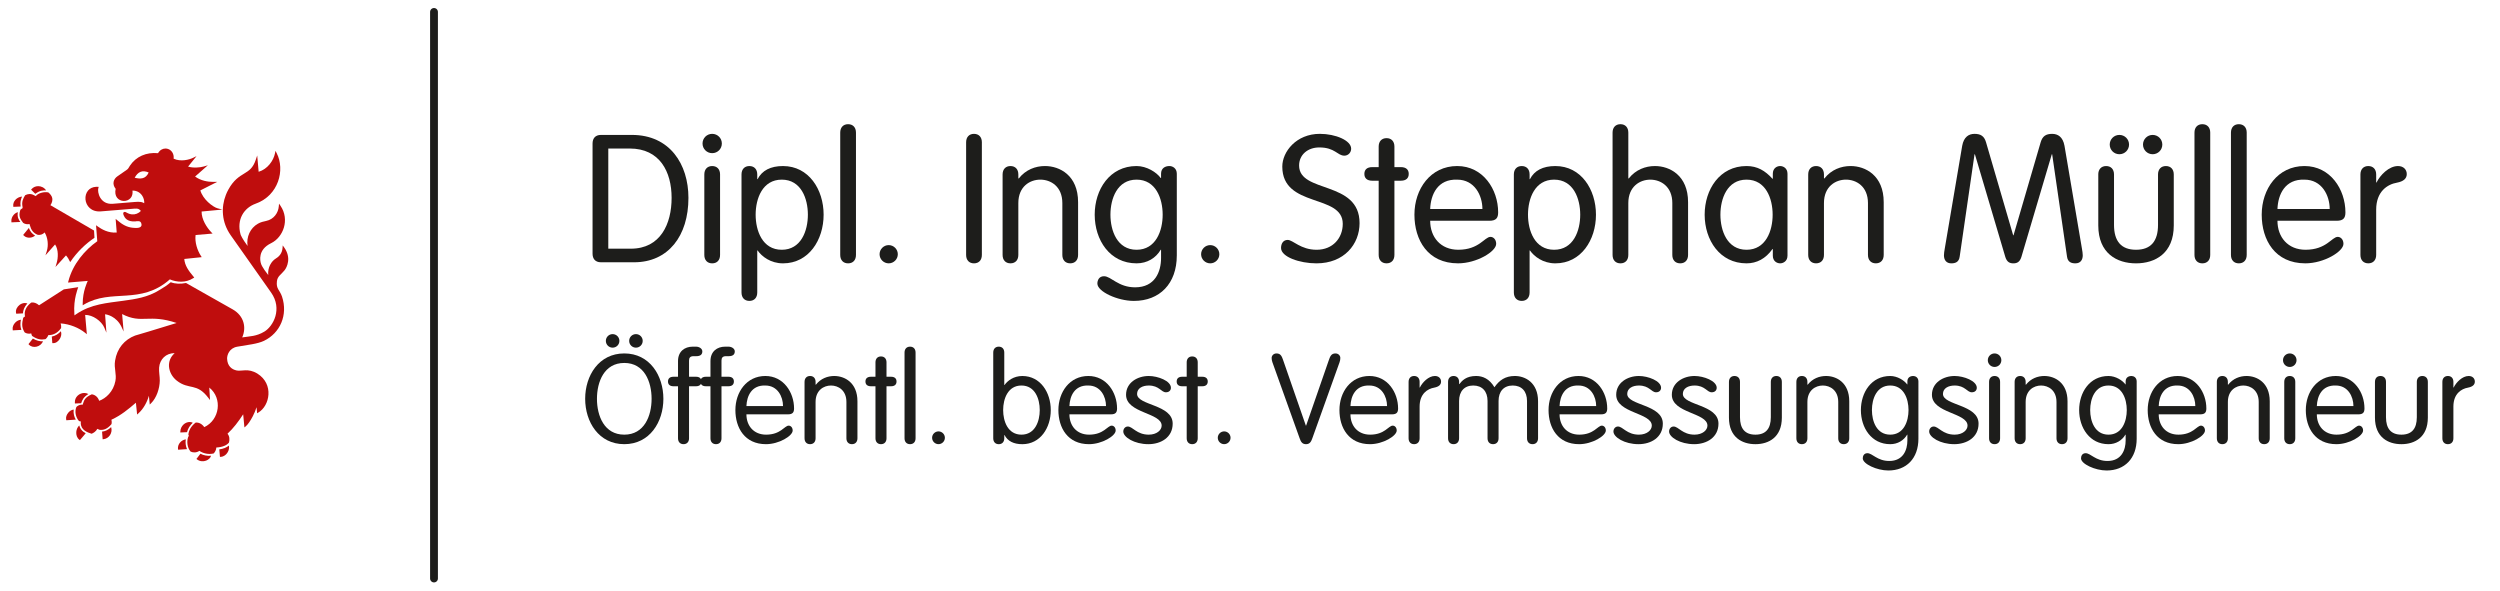 <?xml version="1.0" encoding="utf-8"?>
<!-- Generator: Adobe Illustrator 16.0.0, SVG Export Plug-In . SVG Version: 6.00 Build 0)  -->
<!DOCTYPE svg PUBLIC "-//W3C//DTD SVG 1.1//EN" "http://www.w3.org/Graphics/SVG/1.1/DTD/svg11.dtd">
<svg version="1.1" id="Ebene_1" xmlns="http://www.w3.org/2000/svg" xmlns:xlink="http://www.w3.org/1999/xlink" x="0px" y="0px"
	 width="319.25px" height="75.5px" viewBox="0 0 319.25 75.5" enable-background="new 0 0 319.25 75.5" xml:space="preserve">
<g>
	<path fill="#BF0D0D" d="M3.636,43.945l0.068,0.072c0.506,0.534,1.512,0.278,1.782-0.433c-0.402,0.021-0.832-0.082-1.288-0.351
		L3.636,43.945z"/>
	<polygon fill="#BF0D0D" points="2.283,27.096 2.283,27.097 2.285,27.096 	"/>
	<path fill="#BF0D0D" d="M2.636,26.375c-0.088-0.514,0.022-0.929,0.182-1.274c-0.688,0.057-1.193,0.633-1.124,1.209l0.012,0.105
		L2.636,26.375z"/>
	<polygon fill="#BF0D0D" points="2.672,40.828 2.671,40.83 2.672,40.83 	"/>
	<path fill="#BF0D0D" d="M2.671,40.83c-0.279,0.025-0.538,0.168-0.73,0.369c-0.23,0.242-0.373,0.57-0.321,0.885l0.017,0.105
		l1.092-0.064C2.561,41.678,2.59,41.244,2.671,40.83z"/>
	<path fill="#BF0D0D" d="M2.33,27.875c-0.077-0.215-0.105-0.469-0.047-0.777c-0.197,0.048-0.381,0.165-0.527,0.327
		c-0.203,0.225-0.335,0.534-0.303,0.859l0.011,0.109l1.134-0.048C2.494,28.208,2.395,28.058,2.33,27.875z"/>
	<path fill="#BF0D0D" d="M4.579,24.7c0.244-0.158,0.501-0.354,1.016-0.382c0.091-0.005,0.189-0.005,0.296,0
		c-0.229-0.36-0.636-0.554-1.037-0.547v0.004c-0.3,0.005-0.593,0.121-0.809,0.361L3.97,24.218l0.536,0.531L4.579,24.7z"/>
	<path fill="#BF0D0D" d="M2.504,38.934c-0.313,0.238-0.534,0.623-0.455,1.029l0.021,0.098l0.86-0.043
		c0.012-0.371,0.157-0.826,0.573-1.26c-0.113-0.045-0.23-0.068-0.349-0.063H3.153C2.922,38.701,2.691,38.791,2.504,38.934z"/>
	<path fill="#BF0D0D" d="M3.893,30.343c0.226-0.031,0.438-0.124,0.585-0.267c-0.392-0.21-0.64-0.556-0.794-0.963l-0.726,0.89
		l0.073,0.073C3.264,30.316,3.594,30.382,3.893,30.343z"/>
	<polygon fill="#BF0D0D" points="2.82,25.092 2.817,25.1 2.82,25.098 	"/>
	<path fill="#BF0D0D" d="M36.29,31.599l-0.186-0.26l-0.023,0.317c-0.057,0.732-0.46,1.128-0.942,1.417
		c-0.158,0.098-0.446,0.352-0.657,0.776c-0.164,0.328-0.275,0.755-0.229,1.271c-0.158-0.206-0.312-0.404-0.463-0.619
		c-0.247-0.353-0.446-0.701-0.49-0.934c-0.014-0.063-0.047-0.183-0.063-0.361c-0.017-0.177-0.014-0.404,0.044-0.651
		c0.114-0.491,0.448-1.074,1.36-1.513c1.502-0.735,2.402-2.967,1.174-4.769l-0.186-0.271l-0.025,0.327
		c-0.068,0.874-0.652,1.68-1.604,1.881c-0.326,0.073-0.702,0.147-1.06,0.354c-0.994,0.568-1.496,1.687-1.326,2.843
		c-0.339-0.462-0.557-0.804-0.689-1.042c-0.171-0.302-0.203-0.422-0.203-0.422c-0.537-1.906,0.424-3.399,1.929-3.936
		c2.923-1.041,3.778-4.318,2.679-6.452l-0.152-0.291l-0.063,0.319c-0.191,0.926-0.938,2.011-2.086,2.353l-0.185-2.084l-0.176,0.53
		c-0.358,1.085-0.865,1.401-1.484,1.78c-0.622,0.38-1.353,0.814-2.032,2.065c-0.114,0.207-0.213,0.419-0.301,0.641l0.029,0.005
		l-0.033,0.005c-0.625,1.582-0.563,3.496,0.621,5.174l5.145,7.296c0.75,1.058,0.813,2.134,0.554,3.041
		c-0.258,0.898-0.852,1.623-1.401,1.953c-1.033,0.621-1.83,0.59-2.838,0.744c0.548-1.227,0.26-2.738-1.21-3.576
		c-1.472-0.838-2.517-1.423-5.964-3.373c-0.707,0.141-1.35,0.131-1.95-0.097c-0.432,0.37-0.864,0.664-1.296,0.908
		c-0.023,0.016-0.047,0.026-0.068,0.041c-0.021,0.014-0.046,0.028-0.068,0.041c-1.5,0.948-3.104,1.166-4.611,1.375
		c-2.088,0.295-4.129,0.405-6.061,1.737l-0.191,0.133l-0.016-0.231c-0.067-0.938,0.045-1.729,0.188-2.345
		c0.114-0.476,0.23-0.803,0.309-1.03l-1.838,0.284l-3.165,2.033C4.666,38.691,4.315,38.592,4,38.631L3.944,38.67
		C3.23,39.232,3.12,39.83,3.169,40.23l0.013,0.114H3.171c0.011,0.019,0.021,0.037,0.032,0.056c-0.087,0.051-0.165,0.106-0.233,0.17
		l-0.014,0.059c-0.138,0.582-0.22,1.115,0.134,1.715l0.06,0.102c0.025,0.019,0.055,0.035,0.082,0.05
		c0.218,0.112,0.482,0.149,0.758,0.082c0.023,0.112,0.056,0.217,0.101,0.313l0.066,0.045c0.594,0.396,1.098,0.481,1.566,0.387
		l0.098-0.021c0.15-0.127,0.275-0.301,0.352-0.516c0.009,0.004,0.016,0.008,0.025,0.01l0.09-0.004
		c0.596-0.026,1.082-0.319,1.461-0.824l0.054-0.071c0.026-0.189,0.011-0.396-0.058-0.599c1.17,0.084,2.33,0.562,3.134,1.209
		l0.212,0.173l-0.216-2.466c0.488-0.004,1.001,0.188,1.434,0.479c0.468,0.313,0.843,0.744,1.007,1.133l0.274,0.658l-0.172-2.351
		c0.188,0.021,0.518,0.101,0.867,0.291c0.438,0.24,0.909,0.646,1.228,1.312l0.275,0.598l-0.193-2.229
		c1.254,0.653,2.135,0.643,3.117,0.604c0.974-0.028,2.074-0.06,3.844,0.537c-2.524,0.789-5.279,1.598-5.279,1.598h-0.003h-0.006
		c-1.376,0.521-2.325,1.652-2.572,3.21c-0.084,0.495-0.026,0.928,0.028,1.348c0.053,0.416,0.1,0.815,0.012,1.262
		c-0.257,1.346-1.21,2.213-2.071,2.52c-0.167-0.506-0.547-0.778-0.944-0.83c-0.887,0.39-0.986,0.775-1.109,1.158L10.6,51.532
		l-0.037,0.146h-0.22c-0.272,0.045-0.425,0.139-0.589,0.293c-0.257,0.625-0.063,1.281,0.277,1.732
		c0.091,0.092,0.188,0.121,0.312,0.127l-0.033,0.16c0.002,0.479,0.212,0.771,0.489,0.984c0.281,0.211,0.634,0.33,0.898,0.414
		c0.246-0.093,0.554-0.296,0.736-0.625l0.271,0.122c0.453,0.05,0.952-0.03,1.542-0.737c0.035-0.174,0.033-0.359-0.015-0.551
		c1.214-0.556,2.159-1.339,3.124-2.171l0.155,1.509l0.169-0.152c0.662-0.592,1.111-1.459,1.338-2.244l0.105,1.123l0.176-0.17
		c0.685-0.676,1.096-1.869,1.107-2.891c0.004-0.539-0.125-1.111-0.086-1.652c0.074-1.059,0.881-1.875,1.984-1.844
		c-0.546,0.469-0.758,1.088-0.723,1.69c0.049,0.69,0.42,1.359,0.986,1.806c0.783,0.623,1.445,0.682,2.064,0.83
		c0.619,0.149,1.21,0.379,1.962,1.358l0.229,0.299l-0.096-1.596c1.725,1.377,1.328,4.133-0.635,5.053
		c-0.225-0.312-0.494-0.494-0.77-0.56c-0.115-0.024-0.227-0.032-0.338-0.021l-0.051,0.043c-0.512,0.414-0.83,0.937-0.876,1.5
		l0.069,0.175l-0.077,0.071l-0.036,0.111c-0.191,0.582-0.058,1.317,0.273,1.729l0.065,0.079c0.331,0.152,0.741,0.15,1.116-0.096
		c0.453,0.312,1.124,0.483,1.756,0.344l0.066-0.016c0.188-0.187,0.316-0.441,0.34-0.757c0.794-0.034,1.381-0.313,1.616-0.637
		c0.098-0.393,0.08-0.801-0.19-1.125c0.746-0.684,1.411-1.57,2.002-2.479l0.158,1.678l0.17-0.141
		c0.276-0.232,0.603-0.713,0.898-1.283c0.188-0.363,0.354-0.756,0.479-1.156l0.074,0.77l0.155-0.09
		c0.736-0.434,1.236-1.338,1.293-2.305c0.058-0.967-0.343-2.004-1.406-2.666c-0.597-0.371-1.111-0.438-1.552-0.426
		c-0.439,0.012-0.8,0.09-1.112,0.021c-0.633-0.136-1.174-0.576-1.21-1.506c-0.008-0.211,0.058-0.56,0.255-0.863
		c0.2-0.303,0.52-0.576,1.047-0.666c1.336-0.234,2.552-0.348,3.394-0.742c2.067-0.986,3.102-3.295,2.315-5.663
		c-0.138-0.414-0.341-0.666-0.48-0.926c-0.141-0.259-0.229-0.523-0.17-1.02c0.039-0.333,0.161-0.53,0.335-0.727
		c0.174-0.195,0.405-0.385,0.636-0.674c0.166-0.209,0.387-0.603,0.453-1.118C36.858,32.895,36.76,32.258,36.29,31.599z"/>
	<path fill="#BF0D0D" d="M7.083,34.096l1.344-1.48c0.207,0.229,0.393,0.534,0.535,0.856c0.862-1.289,1.984-2.352,3.101-3.108
		l-0.054-0.924c-2.2-1.267-4.176-2.419-5.57-3.237c0.211-0.302,0.283-0.618,0.234-0.902c-0.053-0.29-0.285-0.551-0.5-0.729
		c-0.5-0.116-1.308,0.07-1.602,0.473l-0.221-0.11c-0.406-0.235-0.811-0.186-1.141,0c-0.244,0.412-0.478,0.807-0.326,1.512
		c0.004,0.007-0.008,0.13-0.004,0.138c-0.11,0.072-0.255,0.146-0.294,0.257c-0.125,0.395-0.117,0.718-0.034,0.944
		c0.08,0.228,0.22,0.434,0.403,0.673c0.255,0.176,0.536,0.206,0.821,0.149v0.009l0.045,0.171c0.151,0.559,0.425,0.986,1.021,1.205
		c0.333,0.037,0.622-0.065,0.861-0.31c0.415,0.684,0.509,1.645,0.269,2.397l-0.165,0.523l1.227-1.387
		c0.457,0.68,0.397,1.732,0.198,2.387L7.083,34.096z"/>
	<path fill="#BF0D0D" d="M28.002,57.385l0.085,0.959l0.112-0.006c0.385-0.021,0.699-0.279,0.882-0.596
		c0.15-0.264,0.214-0.568,0.142-0.842C28.94,57.141,28.528,57.32,28.002,57.385z"/>
	<path fill="#BF0D0D" d="M25.596,57.941l-0.512,0.668l0.096,0.07c0.358,0.266,0.793,0.272,1.142,0.143
		c0.306-0.117,0.558-0.342,0.635-0.625C26.453,58.244,25.97,58.143,25.596,57.941z"/>
	<path fill="#BF0D0D" d="M24.241,53.889l-0.002,0.002c-0.577-0.016-1.187,0.488-1.208,1.211l-0.003,0.125l0.855-0.039
		c0.106-0.448,0.366-0.858,0.735-1.205C24.499,53.924,24.373,53.895,24.241,53.889z"/>
	<polygon fill="#BF0D0D" points="29.221,56.895 29.223,56.9 29.228,56.896 	"/>
	<path fill="#BF0D0D" d="M23.729,56.102l-0.002,0.004c-0.582,0.076-1.061,0.619-0.998,1.213l0.014,0.109l1.137-0.074
		C23.714,56.979,23.656,56.527,23.729,56.102z"/>
	<path fill="#BF0D0D" d="M13.034,55.115l0.074,0.982l0.119-0.015c0.692-0.078,1.189-0.817,0.967-1.541
		C13.787,54.936,13.392,55.084,13.034,55.115z"/>
	<path fill="#BF0D0D" d="M6.614,42.982l0.067,0.836l0.103,0.002c0.352,0.012,0.67-0.234,0.861-0.56
		c0.17-0.282,0.244-0.639,0.133-0.963C7.458,42.652,7.066,42.893,6.614,42.982z"/>
	<path fill="#BF0D0D" d="M9.411,52.301c-0.271,0.031-0.52,0.189-0.695,0.404c-0.205,0.246-0.328,0.563-0.265,0.863l0.021,0.1
		l1.207-0.082C9.473,53.236,9.35,52.813,9.411,52.301z"/>
	<polygon fill="#BF0D0D" points="4.197,43.236 4.198,43.236 4.199,43.234 	"/>
	<path fill="#BF0D0D" d="M10.121,54.33c-0.229,0.215-0.356,0.521-0.379,0.828c-0.031,0.373,0.087,0.758,0.374,0.977l0.089,0.066
		l0.737-0.869c0.006,0.002,0.016,0.006,0.023,0.01c-0.103-0.057-0.205-0.117-0.303-0.193C10.417,54.961,10.209,54.695,10.121,54.33z
		"/>
	<path fill="#BF0D0D" d="M9.561,51.412l0.006,0.113l0.799-0.031l0.016-0.047c0.114-0.361,0.29-0.756,0.908-1.129
		c-0.164-0.092-0.344-0.137-0.521-0.137h0.004C10.147,50.178,9.522,50.686,9.561,51.412z"/>
	<path fill="#BF0D0D" d="M27.145,29.826l-0.167-0.175c-0.583-0.606-1.247-1.643-1.233-2.639l2.652-0.25l-0.627-0.166
		c-0.268-0.072-0.757-0.362-1.21-0.788c-0.425-0.402-0.812-0.929-0.976-1.493l2.156-1.092l-0.496,0.004
		c-0.699,0.008-1.629-0.156-2.33-0.685l1.631-1.437l-0.506,0.151c-0.486,0.146-1.377,0.218-2.02,0.018l1.078-1.333l-0.465,0.223
		c-0.448,0.216-1.549,0.531-2.462,0.097c0.079-0.604-0.255-1.076-0.694-1.234c-0.116-0.041-0.24-0.063-0.363-0.06
		c-0.352,0.005-0.707,0.198-0.93,0.594c-1.502-0.143-2.813,0.427-3.595,1.604c-0.083,0.121-0.134,0.226-0.189,0.308
		c-0.055,0.086-0.117,0.156-0.242,0.234l-1.178,0.82c-0.218,0.152-0.404,0.388-0.467,0.679c-0.058,0.278,0.009,0.6,0.257,0.908
		c-0.105,0.478-0.023,0.864,0.176,1.129c0.208,0.273,0.529,0.41,0.852,0.42c0.32,0.009,0.646-0.109,0.871-0.359
		c0.201-0.224,0.302-0.558,0.25-0.965c0.58-0.009,1.014,0.279,1.266,0.69c0.17,0.274,0.254,0.604,0.236,0.927
		c-0.122-0.082-0.26-0.133-0.415-0.16c-0.226-0.038-0.483-0.029-0.8-0.003l-2.787,0.231c-0.815,0.068-1.31-0.295-1.598-0.75
		c-0.287-0.454-0.341-1.021-0.26-1.263l0.049-0.143l-0.152-0.009c-0.065-0.005-0.132-0.005-0.195,0
		c-0.439,0.021-0.786,0.203-1.013,0.474c-0.261,0.31-0.368,0.725-0.332,1.133c0.036,0.407,0.218,0.815,0.546,1.108
		c0.328,0.294,0.807,0.47,1.409,0.422l4.39-0.358l0.024,0.008c0.309-0.025,0.487,0.029,0.71,0.292
		c-0.148,0.154-0.332,0.28-0.535,0.357c-0.371,0.141-0.816,0.132-1.31-0.155c-0.024-0.015-0.061-0.034-0.104-0.051
		c-0.047-0.017-0.1-0.035-0.169-0.02c-0.035,0.008-0.077,0.029-0.104,0.065c-0.027,0.036-0.037,0.08-0.039,0.12
		c0,0.082,0.023,0.166,0.078,0.283c0.048,0.109,0.148,0.322,0.374,0.489c0.228,0.168,0.573,0.289,1.098,0.249
		c0.056-0.006,0.116-0.018,0.195-0.029c0.079-0.01,0.171-0.012,0.253,0c0.084,0.015,0.156,0.045,0.214,0.105
		c0.059,0.058,0.105,0.148,0.126,0.301c0.017,0.139-0.016,0.218-0.074,0.281C17.94,29,17.84,29.048,17.717,29.077
		c-0.246,0.056-0.58,0.034-0.8,0.005c-0.712-0.088-1.249-0.365-1.936-0.953l-0.212-0.183l0.135,1.75
		c-1.098,0.077-1.916-0.416-2.438-0.788l-0.201-0.145l0.157,2.041c-1.563,1.108-3.134,2.908-3.693,5.119l-0.04,0.158l2.514-0.209
		c-0.083,0.194-0.204,0.471-0.334,0.88c-0.16,0.526-0.309,1.211-0.309,2.033v0.201l0.174-0.104c1.768-1.042,3.553-1.012,5.391-1.139
		c1.814-0.124,3.689-0.41,5.563-2.067c0.875,0.363,2.018,0.48,3.007-0.165l0.11-0.07l-0.084-0.102
		c-0.666-0.782-1.127-1.458-1.189-2.27l2.227-0.231l-0.101-0.157c-0.47-0.726-0.801-1.755-0.681-2.672L27.145,29.826z M17.2,22.698
		c0.4-0.755,0.979-1.024,1.784-0.672C18.617,22.875,17.942,22.878,17.2,22.698z"/>
</g>
<g enable-background="new    ">
	<path fill="#1D1D1B" d="M75.669,18.326c0-0.617,0.32-1.097,1.074-1.097h3.952c4.843,0,7.218,3.746,7.218,8.04
		c0,4.866-2.581,8.224-6.944,8.224h-4.226c-0.754,0-1.074-0.479-1.074-1.097V18.326z M77.679,31.757h2.878
		c3.792,0,5.208-3.175,5.208-6.487c0-3.335-1.508-6.304-5.345-6.304h-2.741V31.757z"/>
	<path fill="#1D1D1B" d="M90.947,17.093c0.685,0,1.233,0.548,1.233,1.233c0,0.685-0.548,1.233-1.233,1.233
		c-0.686,0-1.233-0.549-1.233-1.233C89.713,17.641,90.261,17.093,90.947,17.093z M91.952,32.557c0,0.662-0.388,1.073-1.005,1.073
		s-1.005-0.411-1.005-1.073V22.277c0-0.662,0.389-1.073,1.005-1.073s1.005,0.411,1.005,1.073V32.557z"/>
	<path fill="#1D1D1B" d="M94.691,22.277c0-0.662,0.389-1.073,1.005-1.073s1.005,0.411,1.005,1.073v0.594h0.046
		c0.571-1.096,1.645-1.667,3.244-1.667c3.289,0,5.185,2.992,5.185,6.213s-1.896,6.213-5.185,6.213c-1.599,0-2.718-0.891-3.244-1.645
		h-0.046v5.368c0,0.662-0.388,1.073-1.005,1.073s-1.005-0.411-1.005-1.073V22.277z M99.831,31.895c2.467,0,3.335-2.422,3.335-4.478
		s-0.868-4.477-3.335-4.477c-2.467,0-3.335,2.421-3.335,4.477S97.364,31.895,99.831,31.895z"/>
	<path fill="#1D1D1B" d="M109.307,32.557c0,0.662-0.388,1.073-1.005,1.073s-1.005-0.411-1.005-1.073V16.933
		c0-0.663,0.389-1.074,1.005-1.074s1.005,0.411,1.005,1.074V32.557z"/>
	<path fill="#1D1D1B" d="M113.486,31.3c0.64,0,1.165,0.525,1.165,1.165s-0.525,1.165-1.165,1.165s-1.165-0.525-1.165-1.165
		S112.847,31.3,113.486,31.3z"/>
	<path fill="#1D1D1B" d="M125.384,32.557c0,0.662-0.388,1.073-1.005,1.073s-1.005-0.411-1.005-1.073V18.166
		c0-0.662,0.389-1.073,1.005-1.073s1.005,0.411,1.005,1.073V32.557z"/>
	<path fill="#1D1D1B" d="M128.032,22.277c0-0.662,0.389-1.073,1.005-1.073s1.005,0.411,1.005,1.073v0.479l0.046,0.046
		c0.891-1.142,2.147-1.599,3.357-1.599c1.874,0,4.226,1.188,4.226,4.614v6.738c0,0.662-0.388,1.073-1.005,1.073
		s-1.005-0.411-1.005-1.073v-6.624c0-2.125-1.485-2.992-2.81-2.992s-2.81,0.867-2.81,2.992v6.624c0,0.662-0.388,1.073-1.005,1.073
		s-1.005-0.411-1.005-1.073V22.277z"/>
	<path fill="#1D1D1B" d="M150.277,32.625c0,3.609-2.193,5.802-5.482,5.802c-2.079,0-4.66-1.188-4.66-2.216
		c0-0.411,0.206-0.937,0.845-0.937c0.914,0,1.805,1.417,3.975,1.417c2.558,0,3.312-2.011,3.312-3.746v-1.051h-0.045
		c-0.617,1.051-1.713,1.735-3.084,1.735c-3.426,0-5.345-2.992-5.345-6.213s1.919-6.213,5.345-6.213c1.302,0,2.559,0.8,3.084,1.53
		h0.045v-0.548c0-0.708,0.525-0.982,1.074-0.982c0.388,0,0.937,0.274,0.937,0.982V32.625z M145.138,31.895
		c2.467,0,3.335-2.422,3.335-4.478s-0.868-4.477-3.335-4.477c-2.467,0-3.335,2.421-3.335,4.477S142.671,31.895,145.138,31.895z"/>
	<path fill="#1D1D1B" d="M154.546,31.3c0.64,0,1.165,0.525,1.165,1.165s-0.525,1.165-1.165,1.165s-1.165-0.525-1.165-1.165
		S153.906,31.3,154.546,31.3z"/>
	<path fill="#1D1D1B" d="M172.543,18.988c0,0.479-0.366,0.891-0.869,0.891c-0.891,0-1.188-1.051-3.197-1.051
		c-1.484,0-2.582,0.937-2.582,2.308c0,3.586,7.721,1.873,7.721,7.354c0,2.696-1.964,5.14-5.504,5.14
		c-2.147,0-4.523-0.822-4.523-1.964c0-0.549,0.274-1.028,0.846-1.028c0.686,0,1.645,1.257,3.7,1.257
		c2.079,0,3.335-1.508,3.335-3.313c0-3.86-7.721-1.987-7.721-7.31c0-1.896,1.781-4.18,4.797-4.18
		C170.555,17.093,172.543,17.938,172.543,18.988z"/>
	<path fill="#1D1D1B" d="M176.057,18.714c0-0.662,0.389-1.073,1.006-1.073c0.616,0,1.004,0.411,1.004,1.073v2.627h0.822
		c0.663,0,1.006,0.32,1.006,0.868s-0.343,0.868-1.006,0.868h-0.822v9.479c0,0.662-0.388,1.073-1.004,1.073
		c-0.617,0-1.006-0.411-1.006-1.073v-9.479h-0.822c-0.662,0-1.005-0.32-1.005-0.868s0.343-0.868,1.005-0.868h0.822V18.714z"/>
	<path fill="#1D1D1B" d="M182.634,28.193c0,2.079,1.325,3.701,3.587,3.701c2.672,0,3.357-1.645,4.111-1.645
		c0.365,0,0.73,0.319,0.73,0.891c0,0.982-2.49,2.489-4.865,2.489c-3.883,0-5.574-2.992-5.574-6.213c0-3.289,2.057-6.213,5.46-6.213
		c3.312,0,5.231,2.992,5.231,5.916c0,0.708-0.252,1.073-1.119,1.073H182.634z M189.304,26.687c0-1.736-1.005-3.746-3.221-3.746
		c-2.489-0.092-3.381,1.896-3.449,3.746H189.304z"/>
	<path fill="#1D1D1B" d="M193.32,22.277c0-0.662,0.389-1.073,1.006-1.073c0.616,0,1.004,0.411,1.004,1.073v0.594h0.047
		c0.57-1.096,1.645-1.667,3.243-1.667c3.289,0,5.185,2.992,5.185,6.213s-1.896,6.213-5.185,6.213c-1.599,0-2.718-0.891-3.243-1.645
		h-0.047v5.368c0,0.662-0.388,1.073-1.004,1.073c-0.617,0-1.006-0.411-1.006-1.073V22.277z M198.46,31.895
		c2.468,0,3.335-2.422,3.335-4.478s-0.867-4.477-3.335-4.477c-2.467,0-3.335,2.421-3.335,4.477S195.993,31.895,198.46,31.895z"/>
	<path fill="#1D1D1B" d="M213.556,25.933c0-2.125-1.485-2.992-2.81-2.992s-2.81,0.867-2.81,2.992v6.624
		c0,0.662-0.388,1.073-1.005,1.073s-1.006-0.411-1.006-1.073V16.933c0-0.663,0.389-1.074,1.006-1.074s1.005,0.411,1.005,1.074v5.824
		l0.046,0.046c0.891-1.142,2.146-1.599,3.357-1.599c1.873,0,4.227,1.188,4.227,4.614v6.738c0,0.662-0.389,1.073-1.006,1.073
		c-0.616,0-1.005-0.411-1.005-1.073V25.933z"/>
	<path fill="#1D1D1B" d="M228.263,32.648c0,0.708-0.548,0.981-0.937,0.981c-0.411,0-0.937-0.273-0.937-0.981v-0.846h-0.046
		c-0.867,1.233-2.01,1.827-3.313,1.827c-3.426,0-5.345-2.992-5.345-6.213s1.919-6.213,5.345-6.213c1.395,0,2.376,0.594,3.313,1.622
		h0.046v-0.64c0-0.708,0.525-0.982,0.937-0.982c0.389,0,0.937,0.274,0.937,0.982V32.648z M223.031,31.895
		c2.468,0,3.336-2.422,3.336-4.478s-0.868-4.477-3.336-4.477c-2.467,0-3.334,2.421-3.334,4.477S220.564,31.895,223.031,31.895z"/>
	<path fill="#1D1D1B" d="M230.909,22.277c0-0.662,0.389-1.073,1.005-1.073c0.617,0,1.006,0.411,1.006,1.073v0.479l0.045,0.046
		c0.891-1.142,2.147-1.599,3.357-1.599c1.874,0,4.227,1.188,4.227,4.614v6.738c0,0.662-0.389,1.073-1.005,1.073
		s-1.005-0.411-1.005-1.073v-6.624c0-2.125-1.485-2.992-2.811-2.992c-1.324,0-2.809,0.867-2.809,2.992v6.624
		c0,0.662-0.389,1.073-1.006,1.073c-0.616,0-1.005-0.411-1.005-1.073V22.277z"/>
	<path fill="#1D1D1B" d="M250.252,32.763c-0.092,0.708-0.549,0.867-1.074,0.867c-0.616,0-0.936-0.411-0.936-1.027
		c0-0.229,0.045-0.525,0.113-0.914l2.216-13.065c0.206-1.143,0.845-1.53,1.576-1.53c0.8,0,1.233,0.297,1.462,1.051l3.473,11.9h0.045
		l3.473-11.9c0.229-0.754,0.662-1.051,1.461-1.051c0.731,0,1.371,0.388,1.576,1.53l2.217,13.065
		c0.068,0.389,0.113,0.686,0.113,0.914c0,0.616-0.319,1.027-0.936,1.027c-0.525,0-0.982-0.159-1.074-0.867l-1.896-13.066h-0.045
		l-3.883,13.111c-0.206,0.663-0.572,0.822-1.028,0.822c-0.457,0-0.822-0.159-1.028-0.822l-3.883-13.111h-0.046L250.252,32.763z"/>
	<path fill="#1D1D1B" d="M267.949,22.277c0-0.662,0.389-1.073,1.006-1.073c0.616,0,1.004,0.411,1.004,1.073v6.441
		c0,2.079,0.914,3.176,2.811,3.176c1.896,0,2.809-1.097,2.809-3.176v-6.441c0-0.662,0.389-1.073,1.006-1.073
		s1.005,0.411,1.005,1.073v6.511c0,3.563-2.376,4.842-4.819,4.842c-2.444,0-4.82-1.279-4.82-4.842V22.277z M270.645,17.229
		c0.686,0,1.234,0.548,1.234,1.233s-0.549,1.233-1.234,1.233s-1.233-0.548-1.233-1.233S269.959,17.229,270.645,17.229z
		 M274.894,17.229c0.685,0,1.233,0.548,1.233,1.233s-0.549,1.233-1.233,1.233c-0.686,0-1.233-0.548-1.233-1.233
		S274.208,17.229,274.894,17.229z"/>
	<path fill="#1D1D1B" d="M282.246,32.557c0,0.662-0.389,1.073-1.006,1.073c-0.616,0-1.005-0.411-1.005-1.073V16.933
		c0-0.663,0.389-1.074,1.005-1.074c0.617,0,1.006,0.411,1.006,1.074V32.557z"/>
	<path fill="#1D1D1B" d="M286.904,32.557c0,0.662-0.389,1.073-1.006,1.073c-0.616,0-1.005-0.411-1.005-1.073V16.933
		c0-0.663,0.389-1.074,1.005-1.074c0.617,0,1.006,0.411,1.006,1.074V32.557z"/>
	<path fill="#1D1D1B" d="M290.832,28.193c0,2.079,1.324,3.701,3.586,3.701c2.672,0,3.357-1.645,4.111-1.645
		c0.365,0,0.73,0.319,0.73,0.891c0,0.982-2.489,2.489-4.865,2.489c-3.883,0-5.573-2.992-5.573-6.213c0-3.289,2.056-6.213,5.46-6.213
		c3.312,0,5.23,2.992,5.23,5.916c0,0.708-0.252,1.073-1.119,1.073H290.832z M297.502,26.687c0-1.736-1.006-3.746-3.221-3.746
		c-2.49-0.092-3.381,1.896-3.449,3.746H297.502z"/>
	<path fill="#1D1D1B" d="M301.427,22.277c0-0.662,0.389-1.073,1.005-1.073c0.617,0,1.006,0.411,1.006,1.073v1.028h0.045
		c0.457-0.937,1.576-2.102,2.741-2.102c0.708,0,1.12,0.457,1.12,1.027c0,0.571-0.412,0.937-1.257,1.097
		c-1.188,0.206-2.649,1.097-2.649,3.449v5.779c0,0.662-0.389,1.073-1.006,1.073c-0.616,0-1.005-0.411-1.005-1.073V22.277z"/>
</g>
<g enable-background="new    ">
	<path fill="#1D1D1B" d="M79.72,45.133c3.25,0,4.994,2.833,4.994,5.794s-1.745,5.794-4.994,5.794s-4.994-2.833-4.994-5.794
		S76.471,45.133,79.72,45.133z M79.72,55.505c2.561,0,3.489-2.401,3.489-4.578s-0.928-4.578-3.489-4.578s-3.489,2.401-3.489,4.578
		S77.159,55.505,79.72,55.505z M78.231,42.667c0.48,0,0.865,0.385,0.865,0.864c0,0.48-0.384,0.865-0.865,0.865
		c-0.48,0-0.864-0.385-0.864-0.865C77.367,43.052,77.751,42.667,78.231,42.667z M81.209,42.667c0.48,0,0.864,0.385,0.864,0.864
		c0,0.48-0.384,0.865-0.864,0.865c-0.48,0-0.865-0.385-0.865-0.865C80.344,43.052,80.729,42.667,81.209,42.667z"/>
	<path fill="#1D1D1B" d="M87.991,55.969c0,0.464-0.272,0.752-0.704,0.752c-0.433,0-0.705-0.288-0.705-0.752v-6.643h-0.576
		c-0.464,0-0.704-0.225-0.704-0.608s0.24-0.608,0.704-0.608h0.576v-2.001c0-1.232,0.849-1.841,1.873-1.841h0.432
		c0.368,0,0.8,0.225,0.8,0.608c0,0.385-0.24,0.608-0.769,0.608h-0.352c-0.432,0-0.576,0.208-0.576,0.561v2.064h0.88
		c0.464,0,0.704,0.225,0.704,0.608s-0.24,0.608-0.704,0.608h-0.88V55.969z"/>
	<path fill="#1D1D1B" d="M92.135,55.969c0,0.464-0.272,0.752-0.704,0.752c-0.433,0-0.705-0.288-0.705-0.752v-6.643H90.15
		c-0.464,0-0.704-0.225-0.704-0.608s0.24-0.608,0.704-0.608h0.576v-2.001c0-1.232,0.849-1.841,1.873-1.841h0.432
		c0.368,0,0.8,0.225,0.8,0.608c0,0.385-0.24,0.608-0.769,0.608h-0.352c-0.432,0-0.576,0.208-0.576,0.561v2.064h0.88
		c0.464,0,0.704,0.225,0.704,0.608s-0.24,0.608-0.704,0.608h-0.88V55.969z"/>
	<path fill="#1D1D1B" d="M95.318,52.911c0,1.457,0.928,2.594,2.513,2.594c1.873,0,2.353-1.152,2.881-1.152
		c0.256,0,0.512,0.224,0.512,0.624c0,0.688-1.745,1.744-3.409,1.744c-2.721,0-3.906-2.097-3.906-4.354
		c0-2.305,1.441-4.354,3.826-4.354c2.321,0,3.666,2.097,3.666,4.146c0,0.496-0.176,0.752-0.784,0.752H95.318z M99.992,51.855
		c0-1.217-0.704-2.625-2.257-2.625c-1.745-0.064-2.369,1.328-2.417,2.625H99.992z"/>
	<path fill="#1D1D1B" d="M102.741,48.766c0-0.464,0.272-0.752,0.705-0.752s0.704,0.288,0.704,0.752v0.336l0.032,0.032
		c0.624-0.8,1.504-1.12,2.353-1.12c1.313,0,2.961,0.832,2.961,3.233v4.722c0,0.464-0.272,0.752-0.704,0.752
		s-0.705-0.288-0.705-0.752v-4.642c0-1.489-1.041-2.097-1.969-2.097s-1.969,0.607-1.969,2.097v4.642
		c0,0.464-0.272,0.752-0.704,0.752s-0.705-0.288-0.705-0.752V48.766z"/>
	<path fill="#1D1D1B" d="M111.798,46.269c0-0.464,0.272-0.752,0.705-0.752c0.432,0,0.704,0.288,0.704,0.752v1.841h0.576
		c0.464,0,0.704,0.225,0.704,0.608s-0.24,0.608-0.704,0.608h-0.576v6.643c0,0.464-0.272,0.752-0.704,0.752
		c-0.433,0-0.705-0.288-0.705-0.752v-6.643h-0.576c-0.464,0-0.704-0.225-0.704-0.608s0.24-0.608,0.704-0.608h0.576V46.269z"/>
	<path fill="#1D1D1B" d="M116.918,55.969c0,0.464-0.272,0.752-0.704,0.752s-0.705-0.288-0.705-0.752V45.021
		c0-0.465,0.272-0.753,0.705-0.753s0.704,0.288,0.704,0.753V55.969z"/>
	<path fill="#1D1D1B" d="M119.846,55.088c0.448,0,0.816,0.368,0.816,0.816s-0.368,0.816-0.816,0.816s-0.816-0.368-0.816-0.816
		S119.398,55.088,119.846,55.088z"/>
	<path fill="#1D1D1B" d="M126.837,45.021c0-0.465,0.272-0.753,0.705-0.753s0.704,0.288,0.704,0.753v4.146h0.032
		c0.368-0.528,1.152-1.152,2.273-1.152c2.305,0,3.633,2.097,3.633,4.354s-1.329,4.354-3.633,4.354c-1.121,0-1.873-0.399-2.273-1.168
		h-0.032v0.416c0,0.464-0.272,0.752-0.704,0.752s-0.705-0.288-0.705-0.752V45.021z M130.439,55.505c1.729,0,2.337-1.697,2.337-3.138
		s-0.608-3.137-2.337-3.137c-1.729,0-2.337,1.696-2.337,3.137S128.71,55.505,130.439,55.505z"/>
	<path fill="#1D1D1B" d="M136.565,52.911c0,1.457,0.928,2.594,2.513,2.594c1.873,0,2.353-1.152,2.881-1.152
		c0.256,0,0.512,0.224,0.512,0.624c0,0.688-1.745,1.744-3.409,1.744c-2.721,0-3.906-2.097-3.906-4.354
		c0-2.305,1.441-4.354,3.826-4.354c2.321,0,3.666,2.097,3.666,4.146c0,0.496-0.176,0.752-0.784,0.752H136.565z M141.239,51.855
		c0-1.217-0.704-2.625-2.257-2.625c-1.745-0.064-2.369,1.328-2.417,2.625H141.239z"/>
	<path fill="#1D1D1B" d="M146.694,48.014c1.168,0,2.833,0.624,2.833,1.505c0,0.304-0.208,0.576-0.641,0.576
		c-0.608,0-0.848-0.864-2.193-0.864c-0.8,0-1.488,0.352-1.488,1.072c0,1.488,4.546,1.328,4.546,3.793
		c0,1.777-1.521,2.625-3.105,2.625c-1.792,0-3.201-0.896-3.201-1.616c0-0.384,0.272-0.641,0.576-0.641
		c0.624,0,1.136,1.041,2.673,1.041c1.024,0,1.649-0.576,1.649-1.152c0-1.665-4.546-1.569-4.546-3.938
		C143.797,48.846,145.27,48.014,146.694,48.014z"/>
	<path fill="#1D1D1B" d="M151.541,46.269c0-0.464,0.272-0.752,0.705-0.752c0.432,0,0.704,0.288,0.704,0.752v1.841h0.576
		c0.464,0,0.704,0.225,0.704,0.608s-0.24,0.608-0.704,0.608h-0.576v6.643c0,0.464-0.272,0.752-0.704,0.752
		c-0.433,0-0.705-0.288-0.705-0.752v-6.643h-0.576c-0.464,0-0.704-0.225-0.704-0.608s0.24-0.608,0.704-0.608h0.576V46.269z"/>
	<path fill="#1D1D1B" d="M156.326,55.088c0.447,0,0.816,0.368,0.816,0.816s-0.369,0.816-0.816,0.816
		c-0.449,0-0.816-0.368-0.816-0.816S155.877,55.088,156.326,55.088z"/>
	<path fill="#1D1D1B" d="M169.672,46.045c0.176-0.496,0.304-0.912,0.864-0.912c0.384,0,0.624,0.288,0.624,0.576
		c0,0.191-0.031,0.352-0.096,0.544l-3.474,9.7c-0.16,0.464-0.336,0.768-0.816,0.768c-0.479,0-0.656-0.304-0.816-0.768l-3.474-9.7
		c-0.063-0.192-0.096-0.353-0.096-0.544c0-0.288,0.24-0.576,0.625-0.576c0.56,0,0.688,0.416,0.863,0.912l2.881,8.308h0.033
		L169.672,46.045z"/>
	<path fill="#1D1D1B" d="M172.453,52.911c0,1.457,0.928,2.594,2.514,2.594c1.872,0,2.353-1.152,2.881-1.152
		c0.256,0,0.512,0.224,0.512,0.624c0,0.688-1.744,1.744-3.409,1.744c-2.722,0-3.905-2.097-3.905-4.354
		c0-2.305,1.44-4.354,3.825-4.354c2.321,0,3.665,2.097,3.665,4.146c0,0.496-0.176,0.752-0.783,0.752H172.453z M177.127,51.855
		c0-1.217-0.704-2.625-2.257-2.625c-1.745-0.064-2.369,1.328-2.417,2.625H177.127z"/>
	<path fill="#1D1D1B" d="M179.877,48.766c0-0.464,0.272-0.752,0.705-0.752c0.432,0,0.703,0.288,0.703,0.752v0.721h0.033
		c0.319-0.656,1.104-1.473,1.92-1.473c0.496,0,0.785,0.32,0.785,0.72c0,0.4-0.289,0.656-0.881,0.769
		c-0.832,0.145-1.857,0.769-1.857,2.417v4.05c0,0.464-0.271,0.752-0.703,0.752c-0.433,0-0.705-0.288-0.705-0.752V48.766z"/>
	<path fill="#1D1D1B" d="M189.959,51.199c0-1.217-0.672-1.969-1.825-1.969c-1.136,0-1.809,0.752-1.809,1.969v4.77
		c0,0.464-0.272,0.752-0.704,0.752s-0.705-0.288-0.705-0.752v-7.203c0-0.464,0.273-0.752,0.705-0.752s0.704,0.288,0.704,0.752v0.256
		l0.032,0.032c0.336-0.432,0.864-1.04,2.145-1.04c0.832,0,1.697,0.352,2.337,1.44c0.624-0.896,1.377-1.44,2.609-1.44
		c1.313,0,2.961,0.832,2.961,3.233v4.722c0,0.464-0.272,0.752-0.704,0.752S195,56.433,195,55.969v-4.77
		c0-1.217-0.672-1.969-1.824-1.969c-1.137,0-1.809,0.752-1.809,1.969v4.77c0,0.464-0.271,0.752-0.704,0.752
		s-0.704-0.288-0.704-0.752V51.199z"/>
	<path fill="#1D1D1B" d="M199.157,52.911c0,1.457,0.929,2.594,2.513,2.594c1.873,0,2.354-1.152,2.881-1.152
		c0.257,0,0.513,0.224,0.513,0.624c0,0.688-1.745,1.744-3.409,1.744c-2.721,0-3.906-2.097-3.906-4.354
		c0-2.305,1.441-4.354,3.826-4.354c2.32,0,3.666,2.097,3.666,4.146c0,0.496-0.177,0.752-0.785,0.752H199.157z M203.831,51.855
		c0-1.217-0.704-2.625-2.257-2.625c-1.744-0.064-2.369,1.328-2.417,2.625H203.831z"/>
	<path fill="#1D1D1B" d="M209.285,48.014c1.168,0,2.834,0.624,2.834,1.505c0,0.304-0.209,0.576-0.641,0.576
		c-0.608,0-0.849-0.864-2.193-0.864c-0.801,0-1.488,0.352-1.488,1.072c0,1.488,4.546,1.328,4.546,3.793
		c0,1.777-1.521,2.625-3.105,2.625c-1.792,0-3.201-0.896-3.201-1.616c0-0.384,0.272-0.641,0.576-0.641
		c0.624,0,1.136,1.041,2.673,1.041c1.024,0,1.648-0.576,1.648-1.152c0-1.665-4.545-1.569-4.545-3.938
		C206.389,48.846,207.861,48.014,209.285,48.014z"/>
	<path fill="#1D1D1B" d="M216.389,48.014c1.169,0,2.834,0.624,2.834,1.505c0,0.304-0.209,0.576-0.641,0.576
		c-0.607,0-0.848-0.864-2.193-0.864c-0.8,0-1.488,0.352-1.488,1.072c0,1.488,4.547,1.328,4.547,3.793
		c0,1.777-1.521,2.625-3.105,2.625c-1.793,0-3.201-0.896-3.201-1.616c0-0.384,0.271-0.641,0.576-0.641
		c0.623,0,1.136,1.041,2.672,1.041c1.025,0,1.649-0.576,1.649-1.152c0-1.665-4.546-1.569-4.546-3.938
		C213.492,48.846,214.965,48.014,216.389,48.014z"/>
	<path fill="#1D1D1B" d="M220.788,48.766c0-0.464,0.272-0.752,0.704-0.752c0.433,0,0.705,0.288,0.705,0.752v4.514
		c0,1.457,0.64,2.226,1.969,2.226c1.328,0,1.969-0.769,1.969-2.226v-4.514c0-0.464,0.271-0.752,0.704-0.752s0.704,0.288,0.704,0.752
		v4.563c0,2.496-1.664,3.393-3.377,3.393s-3.378-0.896-3.378-3.393V48.766z"/>
	<path fill="#1D1D1B" d="M229.396,48.766c0-0.464,0.272-0.752,0.704-0.752c0.433,0,0.705,0.288,0.705,0.752v0.336l0.031,0.032
		c0.625-0.8,1.505-1.12,2.354-1.12c1.313,0,2.961,0.832,2.961,3.233v4.722c0,0.464-0.271,0.752-0.704,0.752
		s-0.704-0.288-0.704-0.752v-4.642c0-1.489-1.041-2.097-1.969-2.097c-0.929,0-1.969,0.607-1.969,2.097v4.642
		c0,0.464-0.272,0.752-0.705,0.752c-0.432,0-0.704-0.288-0.704-0.752V48.766z"/>
	<path fill="#1D1D1B" d="M244.982,56.017c0,2.529-1.536,4.065-3.842,4.065c-1.456,0-3.265-0.832-3.265-1.553
		c0-0.288,0.144-0.656,0.593-0.656c0.64,0,1.264,0.993,2.785,0.993c1.792,0,2.32-1.409,2.32-2.625v-0.736h-0.031
		c-0.433,0.736-1.201,1.216-2.162,1.216c-2.4,0-3.745-2.097-3.745-4.354s1.345-4.354,3.745-4.354c0.913,0,1.793,0.561,2.162,1.072
		h0.031v-0.384c0-0.496,0.368-0.688,0.752-0.688c0.272,0,0.656,0.192,0.656,0.688V56.017z M241.381,55.505
		c1.729,0,2.338-1.697,2.338-3.138s-0.608-3.137-2.338-3.137c-1.729,0-2.336,1.696-2.336,3.137S239.652,55.505,241.381,55.505z"/>
	<path fill="#1D1D1B" d="M249.604,48.014c1.169,0,2.833,0.624,2.833,1.505c0,0.304-0.208,0.576-0.641,0.576
		c-0.607,0-0.848-0.864-2.192-0.864c-0.8,0-1.488,0.352-1.488,1.072c0,1.488,4.546,1.328,4.546,3.793
		c0,1.777-1.521,2.625-3.105,2.625c-1.793,0-3.201-0.896-3.201-1.616c0-0.384,0.271-0.641,0.576-0.641
		c0.624,0,1.137,1.041,2.673,1.041c1.024,0,1.649-0.576,1.649-1.152c0-1.665-4.547-1.569-4.547-3.938
		C246.707,48.846,248.18,48.014,249.604,48.014z"/>
	<path fill="#1D1D1B" d="M254.708,45.133c0.479,0,0.864,0.384,0.864,0.864c0,0.479-0.385,0.864-0.864,0.864
		c-0.48,0-0.864-0.385-0.864-0.864C253.844,45.517,254.228,45.133,254.708,45.133z M255.412,55.969c0,0.464-0.271,0.752-0.704,0.752
		s-0.704-0.288-0.704-0.752v-7.203c0-0.464,0.271-0.752,0.704-0.752s0.704,0.288,0.704,0.752V55.969z"/>
	<path fill="#1D1D1B" d="M257.268,48.766c0-0.464,0.272-0.752,0.705-0.752c0.432,0,0.703,0.288,0.703,0.752v0.336l0.033,0.032
		c0.623-0.8,1.504-1.12,2.352-1.12c1.313,0,2.962,0.832,2.962,3.233v4.722c0,0.464-0.272,0.752-0.704,0.752
		s-0.705-0.288-0.705-0.752v-4.642c0-1.489-1.04-2.097-1.969-2.097c-0.928,0-1.969,0.607-1.969,2.097v4.642
		c0,0.464-0.271,0.752-0.703,0.752c-0.433,0-0.705-0.288-0.705-0.752V48.766z"/>
	<path fill="#1D1D1B" d="M272.854,56.017c0,2.529-1.536,4.065-3.842,4.065c-1.456,0-3.265-0.832-3.265-1.553
		c0-0.288,0.144-0.656,0.593-0.656c0.64,0,1.264,0.993,2.785,0.993c1.792,0,2.32-1.409,2.32-2.625v-0.736h-0.031
		c-0.433,0.736-1.201,1.216-2.162,1.216c-2.4,0-3.745-2.097-3.745-4.354s1.345-4.354,3.745-4.354c0.913,0,1.793,0.561,2.162,1.072
		h0.031v-0.384c0-0.496,0.368-0.688,0.752-0.688c0.272,0,0.656,0.192,0.656,0.688V56.017z M269.252,55.505
		c1.729,0,2.338-1.697,2.338-3.138s-0.608-3.137-2.338-3.137c-1.729,0-2.336,1.696-2.336,3.137S267.523,55.505,269.252,55.505z"/>
	<path fill="#1D1D1B" d="M275.668,52.911c0,1.457,0.928,2.594,2.514,2.594c1.872,0,2.353-1.152,2.881-1.152
		c0.256,0,0.512,0.224,0.512,0.624c0,0.688-1.744,1.744-3.409,1.744c-2.722,0-3.905-2.097-3.905-4.354
		c0-2.305,1.44-4.354,3.825-4.354c2.321,0,3.665,2.097,3.665,4.146c0,0.496-0.176,0.752-0.783,0.752H275.668z M280.342,51.855
		c0-1.217-0.704-2.625-2.257-2.625c-1.745-0.064-2.369,1.328-2.417,2.625H280.342z"/>
	<path fill="#1D1D1B" d="M283.091,48.766c0-0.464,0.272-0.752,0.704-0.752c0.433,0,0.705,0.288,0.705,0.752v0.336l0.031,0.032
		c0.625-0.8,1.505-1.12,2.354-1.12c1.313,0,2.961,0.832,2.961,3.233v4.722c0,0.464-0.271,0.752-0.704,0.752
		s-0.704-0.288-0.704-0.752v-4.642c0-1.489-1.041-2.097-1.969-2.097c-0.929,0-1.969,0.607-1.969,2.097v4.642
		c0,0.464-0.272,0.752-0.705,0.752c-0.432,0-0.704-0.288-0.704-0.752V48.766z"/>
	<path fill="#1D1D1B" d="M292.404,45.133c0.479,0,0.863,0.384,0.863,0.864c0,0.479-0.384,0.864-0.863,0.864
		c-0.48,0-0.865-0.385-0.865-0.864C291.539,45.517,291.924,45.133,292.404,45.133z M293.107,55.969c0,0.464-0.271,0.752-0.703,0.752
		c-0.433,0-0.705-0.288-0.705-0.752v-7.203c0-0.464,0.272-0.752,0.705-0.752c0.432,0,0.703,0.288,0.703,0.752V55.969z"/>
	<path fill="#1D1D1B" d="M295.859,52.911c0,1.457,0.928,2.594,2.514,2.594c1.872,0,2.353-1.152,2.881-1.152
		c0.256,0,0.512,0.224,0.512,0.624c0,0.688-1.744,1.744-3.409,1.744c-2.722,0-3.905-2.097-3.905-4.354
		c0-2.305,1.44-4.354,3.825-4.354c2.321,0,3.665,2.097,3.665,4.146c0,0.496-0.176,0.752-0.783,0.752H295.859z M300.533,51.855
		c0-1.217-0.704-2.625-2.257-2.625c-1.745-0.064-2.369,1.328-2.417,2.625H300.533z"/>
	<path fill="#1D1D1B" d="M303.283,48.766c0-0.464,0.271-0.752,0.704-0.752s0.704,0.288,0.704,0.752v4.514
		c0,1.457,0.641,2.226,1.969,2.226s1.969-0.769,1.969-2.226v-4.514c0-0.464,0.272-0.752,0.705-0.752
		c0.432,0,0.703,0.288,0.703,0.752v4.563c0,2.496-1.664,3.393-3.377,3.393s-3.377-0.896-3.377-3.393V48.766z"/>
	<path fill="#1D1D1B" d="M311.891,48.766c0-0.464,0.272-0.752,0.705-0.752c0.432,0,0.703,0.288,0.703,0.752v0.721h0.033
		c0.319-0.656,1.104-1.473,1.92-1.473c0.496,0,0.785,0.32,0.785,0.72c0,0.4-0.289,0.656-0.881,0.769
		c-0.832,0.145-1.857,0.769-1.857,2.417v4.05c0,0.464-0.271,0.752-0.703,0.752c-0.433,0-0.705-0.288-0.705-0.752V48.766z"/>
</g>
<line fill="none" stroke="#1D1D1B" stroke-linecap="round" x1="55.422" y1="1.524" x2="55.422" y2="73.875"/>
</svg>
